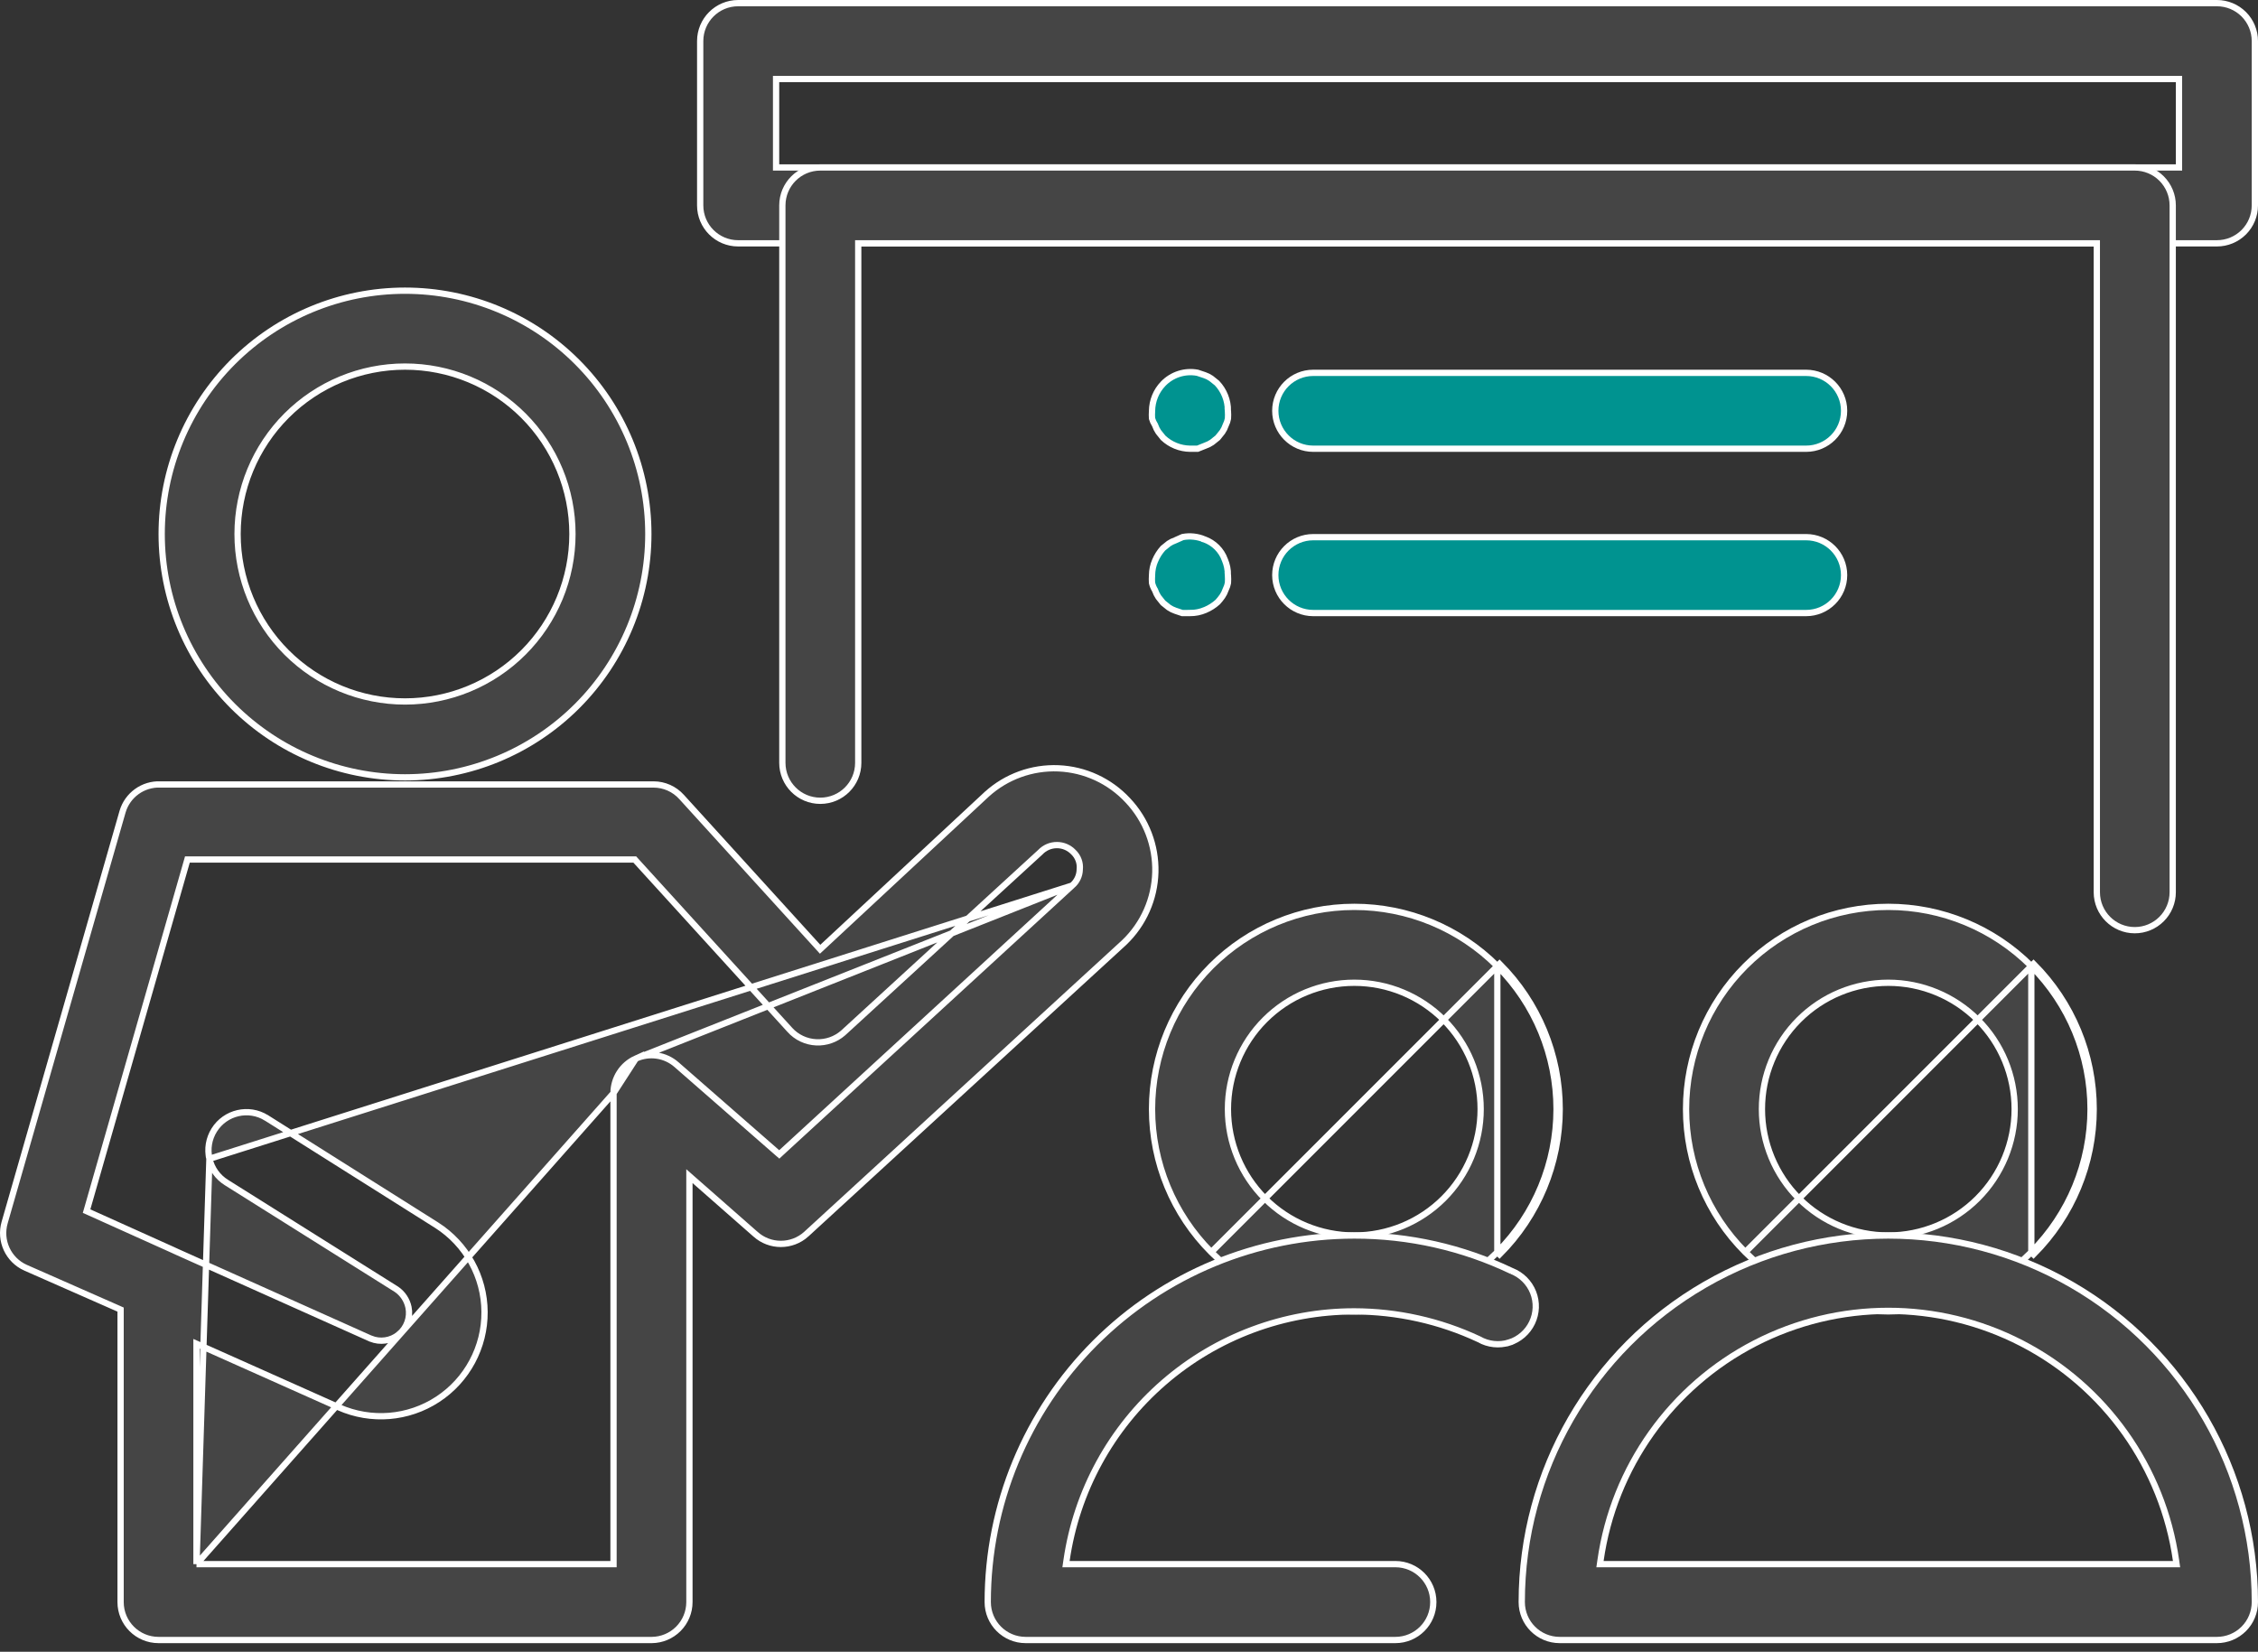 <svg width="108" height="79" viewBox="0 0 108 79" fill="none" xmlns="http://www.w3.org/2000/svg">
<rect x="0" y="0" width="108" height="79" fill="#333333" stroke="none"/>
<path d="M57.935 59.889C59.75 61.702 62.211 62.721 64.776 62.721C67.341 62.721 69.802 61.702 71.617 59.889C71.617 59.889 71.617 59.889 71.617 59.889M57.935 59.889L71.723 46.101C73.565 47.944 74.6 50.443 74.6 53.048C74.6 55.653 73.565 58.152 71.723 59.995L71.617 59.889M57.935 59.889C56.121 58.074 55.102 55.613 55.102 53.048C55.102 50.482 56.121 48.022 57.935 46.207C59.75 44.393 62.211 43.374 64.776 43.374C67.341 43.374 69.802 44.393 71.617 46.207M57.935 59.889L71.617 46.207M71.617 59.889C73.43 58.074 74.45 55.613 74.45 53.048C74.45 50.483 73.43 48.022 71.617 46.207M71.617 59.889L71.617 46.207M64.776 47.004C63.173 47.004 61.635 47.64 60.502 48.774C59.369 49.907 58.732 51.445 58.732 53.048C58.732 54.65 59.369 56.188 60.502 57.322C61.635 58.455 63.173 59.092 64.776 59.092C66.379 59.092 67.917 58.455 69.05 57.322C70.183 56.188 70.82 54.65 70.82 53.048C70.82 51.445 70.183 49.907 69.05 48.774C67.917 47.641 66.379 47.004 64.776 47.004Z" fill="#454545" stroke="white" stroke-width="0.3"/>
<path d="M52.379 64.227L52.379 64.227C55.666 60.939 60.126 59.092 64.776 59.092L64.776 59.092C67.378 59.087 69.948 59.666 72.295 60.787L72.294 60.787L72.305 60.791C72.774 60.975 73.145 61.346 73.33 61.814C73.515 62.283 73.496 62.807 73.279 63.262L73.279 63.262C73.062 63.717 72.665 64.061 72.185 64.212L72.23 64.355L72.185 64.212C71.704 64.362 71.182 64.306 70.744 64.058L70.744 64.057L70.734 64.052C68.868 63.179 66.835 62.725 64.776 62.721L64.776 62.721C61.432 62.721 58.2 63.925 55.672 66.114C53.144 68.302 51.49 71.328 51.012 74.638L50.987 74.81H51.16H66.741C67.743 74.81 68.555 75.622 68.555 76.624C68.555 77.627 67.743 78.439 66.741 78.439H66.741H49.058C48.056 78.439 47.243 77.627 47.243 76.624C47.243 71.974 49.09 67.515 52.379 64.227Z" fill="#454545" stroke="white" stroke-width="0.3"/>
<path d="M83.477 59.889C85.292 61.702 87.752 62.721 90.317 62.721C92.883 62.721 95.344 61.702 97.158 59.889C97.158 59.889 97.158 59.889 97.158 59.889M83.477 59.889L97.264 46.101C99.106 47.944 100.141 50.443 100.141 53.048C100.141 55.653 99.106 58.152 97.264 59.995L97.158 59.889M83.477 59.889C81.663 58.074 80.644 55.613 80.644 53.048C80.644 50.482 81.663 48.022 83.477 46.207C85.291 44.393 87.752 43.374 90.317 43.374C92.883 43.374 95.343 44.393 97.158 46.207M83.477 59.889L97.158 46.207M97.158 59.889C98.972 58.074 99.991 55.613 99.991 53.048C99.991 50.483 98.972 48.022 97.158 46.207M97.158 59.889L97.158 46.207M90.317 47.004C88.715 47.004 87.177 47.64 86.043 48.774C84.91 49.907 84.273 51.445 84.273 53.048C84.273 54.65 84.91 56.188 86.043 57.322C87.177 58.455 88.715 59.092 90.317 59.092C91.92 59.092 93.458 58.455 94.591 57.322C95.725 56.188 96.362 54.65 96.362 53.048C96.362 51.445 95.725 49.907 94.591 48.774C93.458 47.641 91.92 47.004 90.317 47.004Z" fill="#454545" stroke="white" stroke-width="0.3"/>
<path d="M103.931 74.81H104.104L104.08 74.639C103.445 70.182 100.692 66.309 96.692 64.245C92.692 62.181 87.939 62.181 83.94 64.245C79.94 66.309 77.187 70.182 76.552 74.639L76.527 74.81H76.7H76.701H103.931ZM106.035 78.439H74.6C73.597 78.439 72.785 77.627 72.785 76.624C72.785 70.361 76.126 64.573 81.551 61.441C86.976 58.309 93.659 58.309 99.084 61.441C104.509 64.573 107.85 70.361 107.85 76.624C107.85 77.106 107.659 77.568 107.318 77.908C106.978 78.248 106.516 78.439 106.035 78.439Z" fill="#454545" stroke="white" stroke-width="0.3"/>
<path d="M86.388 21.462H62.811C61.809 21.462 60.997 20.649 60.997 19.647C60.997 18.645 61.809 17.833 62.811 17.833H86.388C87.39 17.833 88.203 18.645 88.203 19.647C88.203 20.649 87.39 21.462 86.388 21.462Z" fill="#009390" stroke="white" stroke-width="0.3"/>
<path d="M86.388 29.321H62.811C61.809 29.321 60.997 28.508 60.997 27.506C60.997 26.504 61.809 25.692 62.811 25.692H86.388C87.39 25.692 88.203 26.504 88.203 27.506C88.203 28.508 87.39 29.321 86.388 29.321Z" fill="#009390" stroke="white" stroke-width="0.3"/>
<path d="M55.251 20.345L55.245 20.328L55.235 20.312C55.176 20.221 55.131 20.12 55.101 20.015C55.093 19.896 55.093 19.777 55.102 19.658L55.102 19.658L55.102 19.649C55.109 19.167 55.297 18.705 55.631 18.357C56.054 17.915 56.671 17.716 57.272 17.828L57.615 17.942C57.726 17.98 57.832 18.033 57.928 18.098L58.21 18.324C58.547 18.681 58.734 19.154 58.732 19.647L58.731 19.647L58.732 19.658C58.741 19.779 58.741 19.901 58.733 20.021C58.713 20.128 58.679 20.23 58.63 20.326L58.626 20.335L58.622 20.345C58.584 20.456 58.532 20.562 58.466 20.658L58.244 20.935L57.967 21.157C57.87 21.223 57.765 21.275 57.654 21.313L57.654 21.313L57.647 21.316L57.281 21.462L56.918 21.462C56.439 21.455 55.981 21.269 55.633 20.94L55.407 20.658C55.342 20.562 55.289 20.456 55.251 20.345Z" fill="#009390" stroke="white" stroke-width="0.3"/>
<path d="M56.917 29.321H56.548L56.219 29.211C56.108 29.173 56.002 29.121 55.906 29.056L55.629 28.834L55.407 28.557C55.342 28.459 55.289 28.354 55.251 28.244L55.246 28.228L55.237 28.214C55.174 28.11 55.128 27.996 55.101 27.878C55.093 27.758 55.093 27.637 55.102 27.517L55.102 27.517L55.102 27.508C55.105 27.27 55.154 27.036 55.247 26.819L55.247 26.819L55.248 26.818C55.34 26.599 55.467 26.397 55.626 26.221L55.906 25.996C56.003 25.931 56.108 25.879 56.219 25.84L56.219 25.841L56.231 25.836L56.569 25.686C56.918 25.621 57.278 25.66 57.605 25.797L57.605 25.798L57.612 25.8C58.064 25.964 58.42 26.32 58.584 26.771L58.584 26.772L58.587 26.779C58.684 27.008 58.733 27.256 58.732 27.505L58.731 27.505L58.732 27.517C58.741 27.638 58.741 27.76 58.733 27.88C58.713 27.986 58.679 28.089 58.63 28.185L58.626 28.194L58.622 28.204C58.584 28.317 58.53 28.424 58.464 28.521C58.396 28.617 58.324 28.708 58.245 28.794C58.068 28.954 57.865 29.083 57.645 29.176L57.644 29.176C57.415 29.273 57.168 29.323 56.918 29.321L56.917 29.325V29.321Z" fill="#009390" stroke="white" stroke-width="0.3"/>
<path d="M11.141 17.312C13.325 15.129 16.284 13.903 19.371 13.903C22.458 13.903 25.418 15.129 27.601 17.312C29.784 19.495 31.01 22.454 31.01 25.542C31.01 28.629 29.784 31.588 27.601 33.772C25.418 35.954 22.458 37.18 19.371 37.18C16.284 37.18 13.325 35.954 11.141 33.772C8.959 31.588 7.733 28.629 7.733 25.542C7.733 22.454 8.959 19.495 11.141 17.312ZM11.141 17.312L11.035 17.206L11.141 17.312ZM13.708 19.878L13.708 19.878C12.206 21.381 11.363 23.418 11.363 25.542C11.363 27.665 12.206 29.703 13.708 31.205L13.708 31.205C15.21 32.707 17.247 33.55 19.371 33.55C21.495 33.55 23.532 32.707 25.034 31.205C26.537 29.703 27.38 27.665 27.38 25.542C27.38 23.418 26.537 21.381 25.034 19.878C23.532 18.376 21.495 17.533 19.371 17.533C17.247 17.533 15.21 18.376 13.708 19.878Z" fill="#454545" stroke="white" stroke-width="0.3"/>
<path d="M9.398 74.81L9.398 74.66L9.398 64.502L9.398 64.271L9.609 64.365L16.21 67.312C17.748 67.994 19.529 67.849 20.936 66.926L20.936 66.926C22.343 66.004 23.187 64.429 23.176 62.747V62.747C23.166 61.064 22.302 59.502 20.883 58.597C20.882 58.597 20.882 58.597 20.882 58.597L12.749 53.47C12.749 53.47 12.749 53.47 12.748 53.47C11.897 52.938 10.776 53.199 10.245 54.051L10.245 54.051C9.989 54.46 9.907 54.953 10.016 55.423L9.398 74.81ZM9.398 74.81H9.548H29.195H29.345V74.66V52.281M9.398 74.81L29.345 52.281M29.345 52.281C29.346 51.569 29.763 50.924 30.412 50.63L29.345 52.281ZM51.279 42.355L37.371 55.123L37.273 55.214L37.171 55.126L32.358 50.921L32.357 50.92C31.822 50.45 31.062 50.337 30.412 50.63L51.279 42.355ZM51.279 42.355C51.507 42.162 51.64 41.88 51.645 41.583C51.677 41.278 51.567 40.974 51.345 40.761C51.139 40.542 50.851 40.419 50.551 40.419C50.251 40.419 49.965 40.542 49.758 40.76L40.351 49.382L40.321 49.409C39.969 49.715 39.513 49.874 39.045 49.853L39.045 49.853C38.558 49.832 38.1 49.616 37.774 49.254L37.774 49.253L30.406 41.158L30.362 41.109H30.295H9.076H8.963L8.932 41.218L4.177 57.801L4.141 57.926L4.26 57.979L8.188 59.747L8.189 59.747L8.443 59.864L8.445 59.865L17.698 64.01L17.727 64.023H17.73C18.178 64.209 18.692 64.135 19.071 63.83L19.071 63.829C19.458 63.517 19.639 63.014 19.538 62.527L19.538 62.527C19.464 62.177 19.26 61.869 18.965 61.667L18.965 61.667L18.96 61.664L10.826 56.556L10.825 56.555C10.416 56.3 10.125 55.894 10.016 55.424L51.279 42.355ZM32.443 77.908C32.106 78.244 31.652 78.435 31.178 78.439H31.16H7.583C6.58 78.439 5.768 77.627 5.768 76.625V62.734V62.636L5.679 62.596L1.22 60.632C1.22 60.632 1.22 60.632 1.219 60.632C0.396 60.261 -0.029 59.341 0.222 58.473L0.222 58.473L5.861 38.826C5.861 38.826 5.861 38.826 5.861 38.826C6.093 38.025 6.842 37.486 7.675 37.519L7.675 37.52H7.681H31.258C31.77 37.52 32.258 37.738 32.6 38.118L32.601 38.119L39.124 45.29L39.226 45.402L39.337 45.299L47.194 37.991C47.195 37.991 47.195 37.991 47.195 37.99C48.131 37.141 49.363 36.695 50.626 36.748C51.888 36.802 53.079 37.352 53.939 38.277L53.94 38.278C54.817 39.204 55.291 40.439 55.26 41.715C55.227 42.989 54.692 44.199 53.77 45.079C53.769 45.08 53.769 45.08 53.769 45.08L38.564 59.027C38.564 59.027 38.564 59.027 38.564 59.028C37.873 59.65 36.823 59.65 36.133 59.027L36.131 59.026L33.224 56.472L32.975 56.253V56.584V76.625C32.975 77.106 32.783 77.568 32.443 77.908Z" fill="#454545" stroke="white" stroke-width="0.3"/>
<path d="M37.12 7.859V8.009H37.27H104.071H104.221V7.859V3.929V3.779H104.071H37.27H37.12V3.929V7.859ZM106.035 11.638H35.305C34.303 11.638 33.49 10.826 33.49 9.824V1.965C33.49 0.963 34.303 0.15 35.305 0.15H106.035C106.517 0.15 106.978 0.341 107.319 0.681C107.659 1.022 107.85 1.483 107.85 1.965V9.824C107.85 10.305 107.659 10.767 107.319 11.107C106.978 11.447 106.517 11.638 106.035 11.638Z" fill="#454545" stroke="white" stroke-width="0.3"/>
<path d="M100.291 11.789V11.639H100.141H41.199H41.049V11.789V36.486C41.049 37.488 40.237 38.3 39.234 38.3C38.232 38.3 37.42 37.488 37.42 36.486V9.824C37.42 8.822 38.232 8.009 39.234 8.009H102.106C102.587 8.009 103.049 8.2 103.389 8.54C103.729 8.881 103.921 9.342 103.921 9.824V42.674C103.921 43.155 103.729 43.617 103.389 43.957C103.049 44.298 102.587 44.489 102.106 44.489C101.104 44.489 100.291 43.676 100.291 42.674V11.789Z" fill="#454545" stroke="white" stroke-width="0.3"/>
</svg>
